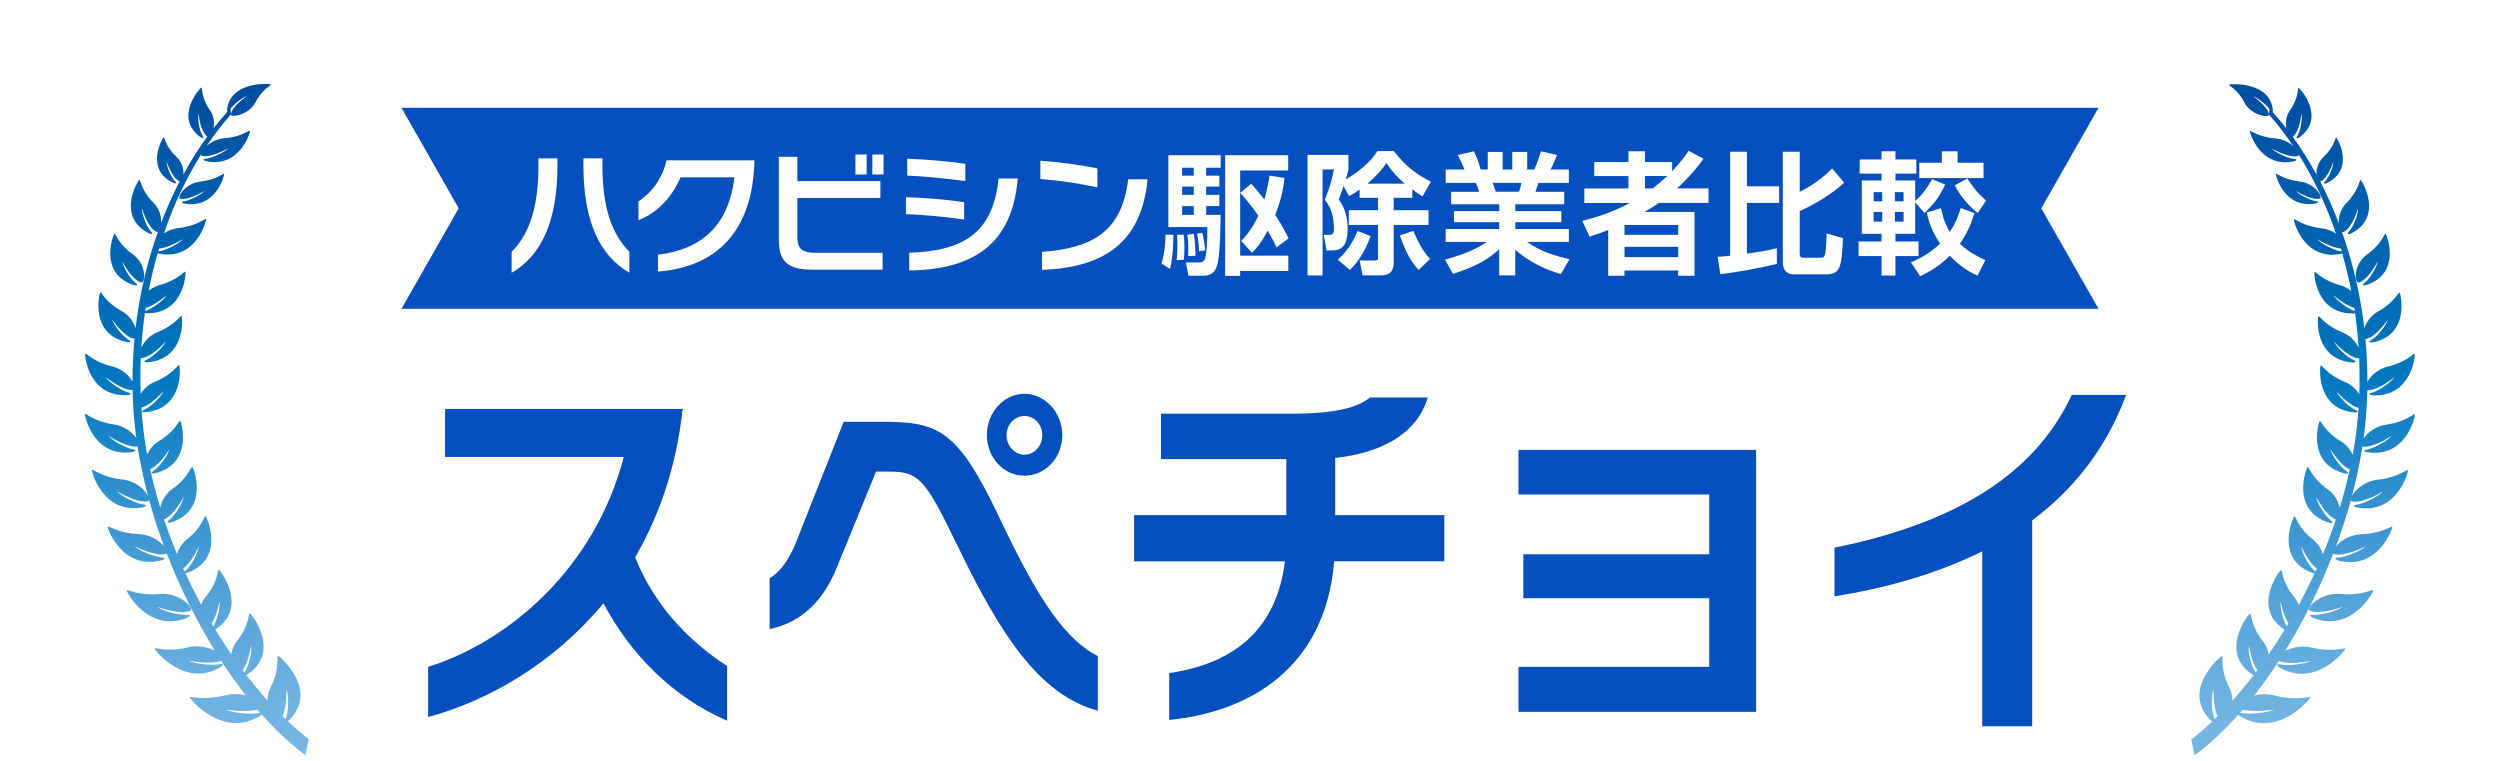<?xml version="1.0" encoding="UTF-8"?>
<svg id="_コンテンツ" data-name="コンテンツ" xmlns="http://www.w3.org/2000/svg" width="460" height="140" xmlns:xlink="http://www.w3.org/1999/xlink" viewBox="0 0 460 140">
  <defs>
    <style>
      .cls-1 {
        fill: #fff;
      }

      .cls-2 {
        fill: url(#_空_1);
      }

      .cls-3 {
        fill: none;
      }

      .cls-4 {
        fill: #0550be;
      }

      .cls-5 {
        fill: url(#_空_1-2);
      }

      .cls-6 {
        filter: url(#drop-shadow-12);
      }
    </style>
    <filter id="drop-shadow-12" x="75.36" y="69.04" width="315.86" height="64.58" filterUnits="userSpaceOnUse">
      <feOffset dx="3.42" dy="3.42"/>
      <feGaussianBlur result="blur" stdDeviation="0"/>
      <feFlood flood-color="#000002" flood-opacity=".1"/>
      <feComposite in2="blur" operator="in"/>
      <feComposite in="SourceGraphic"/>
    </filter>
    <linearGradient id="_空_1" data-name="空 1" x1="36.23" y1="138.98" x2="36.23" y2="15.49" gradientUnits="userSpaceOnUse">
      <stop offset="0" stop-color="#77b7e5"/>
      <stop offset=".09" stop-color="#6db1e1"/>
      <stop offset=".23" stop-color="#54a3d9"/>
      <stop offset=".41" stop-color="#2b8dcc"/>
      <stop offset=".57" stop-color="#0076bf"/>
      <stop offset="1" stop-color="#004da1"/>
    </linearGradient>
    <linearGradient id="_空_1-2" data-name="空 1" x1="425.31" y1="138.98" x2="425.31" y2="15.49" gradientTransform="translate(849.08) rotate(-180) scale(1 -1)" xlink:href="#_空_1"/>
  </defs>
  <g class="cls-6">
    <path class="cls-4" d="M107.61,107.6c-9.12,11-21.16,17.92-32.25,20.91v-9.23c14.95-4.68,30.73-18.26,35.99-38.63h-32.88v-8.83h43.72c-1.14,10.59-4.31,19.69-8.74,27.29,3.86,9.71,10.71,15.95,16.92,20.03v10.05c-10.07-4.34-17.87-12.35-22.75-21.59Z"/>
    <path class="cls-4" d="M172.72,96.94c-6.02-12.56-7.22-13.58-12.61-13.58h-2.34l-7.16,17.51c-2.41,6.04-6.34,10.18-12.42,11.47v-9.37c2.41-1.43,4.05-4.28,5.39-7.94l8.24-20.84h6.97c10.33,0,13.88,1.36,21.29,16.83,5.89,12.35,11.28,22.67,18.5,26.27v10.05c-10.83-2.92-17.99-14.12-25.85-30.41ZM185.07,84.11c-3.8,0-6.91-3.33-6.91-7.47s3.1-7.6,6.91-7.6,6.97,3.46,6.97,7.6-3.1,7.47-6.97,7.47ZM185.07,73.12c-1.77,0-3.29,1.56-3.29,3.53s1.52,3.6,3.29,3.6c1.9,0,3.29-1.7,3.29-3.6s-1.39-3.53-3.29-3.53Z"/>
    <path class="cls-4" d="M242.07,99.86c-1.65,19.89-15.9,27.76-30.35,29.19v-8.62c12.8-1.9,19.83-8.76,21.29-20.57h-27.75v-8.49h28v-10.32h-23.06v-8.35h24.27c7.29,0,11.85-1.02,14.19-2.99h10.64c-2.09,6.99-9,10.25-17.04,11.13v10.52h20.08v8.49h-20.27Z"/>
    <path class="cls-4" d="M275.98,127.56v-8.28h35.1v-12.63h-34.21v-8.08h34.21v-11h-35.1v-8.21h43.72v48.2h-43.72Z"/>
    <path class="cls-4" d="M370.5,92.33v37.88h-9.19v-32.18c-8.49,4.21-17.87,6.79-27.18,8.28v-8.96c25.47-5.16,37.82-15.61,43.65-28.1h10.01c-3.74,10.05-9.82,17.51-17.3,23.08Z"/>
  </g>
  <polygon class="cls-4" points="386.13 19.83 73.87 19.83 84.4 38.33 73.87 56.82 386.13 56.82 375.6 38.33 386.13 19.83"/>
  <g>
    <path class="cls-1" d="M94.14,50.19v-3.86c3.72-3.69,4.93-9.3,4.93-15.76v-1.43h3.5v1.31c0,10.25-2.96,16.59-8.43,19.74ZM107.35,30.47v-1.34h3.5v1.43c0,6.46,1.24,12.05,4.95,15.76v3.86c-5.49-3.16-8.45-9.52-8.45-19.72Z"/>
    <path class="cls-1" d="M121.07,49.97v-3.11c8.35-.97,13.09-5.76,14.06-14.23h-9.93c-1.43,3.5-4.23,6.56-7.72,7.87v-3.45c2.38-1.53,4.35-4.08,5.17-7.55h16.15v.51c-.41,12.46-6.87,19.11-17.73,19.96Z"/>
    <path class="cls-1" d="M149.31,49.61c-4.08,0-6-1.38-6-5.34v-15.42h3.4v4.47h15.28v3.11h-15.28v7.26c0,2.14,1.02,2.82,3.3,2.82h12.39v3.11h-13.09ZM157.4,32.1v-3.67h2.06v3.67h-2.06ZM160.51,32.1v-3.67h2.06v3.67h-2.06Z"/>
    <path class="cls-1" d="M166.69,39.41v-3.13c3.25.1,7.53.44,10.71.92v3.18c-3.3-.46-7.67-.9-10.71-.97ZM166.93,32.32v-3.11c3.23.1,7.38.46,10.69.92v3.18c-3.21-.41-7.58-.9-10.69-1ZM167.3,49.76v-3.25c10.42-.36,15.42-3.93,16.44-13.67h3.52c-1,12.29-8.4,16.76-19.96,16.93Z"/>
    <path class="cls-1" d="M191.43,32.95v-3.38c3.23.24,7.09.73,10.49,1.41v3.5c-3.45-.75-7.21-1.31-10.49-1.53ZM191.72,49.66v-3.3c8.77-.7,14.69-3.35,15.86-13.36h3.57c-1.12,11.73-8.11,16.22-19.43,16.66Z"/>
    <path class="cls-1" d="M215.9,43.2c-.02,3.45-.34,5.08-.61,6.29l-1.58-1.02c.73-2.28.73-4.54.75-5.29l1.43.02ZM214.96,28.56h9.64v2.3h-2.67v1.46h2.43v2.01h-2.43v1.53h2.43v2.06h-2.43v1.61h2.67c-.02.97-.05,7.6-.68,9.42-.61,1.79-1.94,1.79-2.67,1.79h-2.57l-.46-2.45h2.36c.41,0,.83-.02,1.12-.63.29-.61.51-3.43.44-5.88h-7.16v-13.23ZM217.82,43.17c.07.97.12,1.6.12,2.38,0,.95-.07,1.7-.12,2.24l-1.33.1c.07-.63.15-1.43.15-2.87,0-.85-.05-1.29-.07-1.82l1.26-.02ZM217.51,30.86v1.46h2.14v-1.46h-2.14ZM217.51,34.33v1.53h2.14v-1.53h-2.14ZM217.51,37.93v1.61h2.14v-1.61h-2.14ZM219.67,43c.27,1.85.29,3.38.29,4.06l-1.34.05c.07-1.97-.02-2.97-.15-3.91l1.19-.19ZM221.2,42.83c.27.95.46,2.09.56,3.23l-1.14.17c0-1.09-.17-2.31-.36-3.23l.95-.17ZM225.42,28.56h11.61v2.81h-8.84v15.67h8.86v2.82h-8.86v.9h-2.77v-22.19ZM230.23,33.82c.58.63,1.29,1.43,2.41,2.91.58-2.04.78-3.33.97-4.42l2.74.44c-.15,1.31-.41,3.52-1.72,6.8,1.16,1.72,1.89,3.13,2.47,4.3l-2.21,1.68c-.36-.78-.75-1.58-1.63-3.11-1.24,2.4-2.19,3.38-2.89,4.1l-1.99-2.19c.68-.7,1.92-1.99,3.16-4.64-1.39-1.97-2.5-3.28-3.33-4.2l2.02-1.68Z"/>
    <path class="cls-1" d="M247.22,34.26c-.49,1.41-.68,1.89-.9,2.43,1.21,1.55,1.65,3.52,1.65,5.46,0,2.55-.78,3.93-2.77,3.93h-1.12l-.51-2.87h1c.78,0,.87-.34.87-1.17,0-1.92-.41-3.84-1.68-5.27.36-.9,1.17-2.84,1.68-5.59h-2.09v19.5h-2.77v-22.17h7.53v2.67c-.12.53-.24,1.04-.49,1.82.44-.24,3.93-2.19,5.83-5.2h3.01c2.09,2.65,3.84,4.1,6.82,5.63l-1.53,2.7c-.66-.41-1.24-.78-1.89-1.29v1.55h-3.42v2.28h6.41v2.72h-6.41v6.92c0,.58,0,2.36-2.28,2.36h-3.45l-.53-2.74h2.74c.58,0,.63-.12.63-.61v-5.93h-5.37v-2.72h5.37v-2.28h-3.38v-1.51c-.8.58-1.31.87-1.94,1.21l-1.02-1.87ZM252.2,43.44c-1.21,3.28-2.53,4.91-3.81,6.24l-2.23-1.89c.75-.7,2.36-2.19,3.64-5.29l2.4.95ZM258.49,33.8c-1.92-1.68-2.74-2.84-3.38-3.81-1.29,1.94-3.11,3.47-3.5,3.81h6.87ZM261.04,49.68c-1.14-1.26-2.14-2.6-3.47-6.36l2.5-.83c.7,1.75,1.6,3.59,3.06,5.15l-2.09,2.04Z"/>
    <path class="cls-1" d="M265.88,47.76c3.72-.97,6.12-2.16,7.72-3.25h-7.6v-2.38h9.86v-1.24h-8.33v-2.06h8.33v-1.24h-8.86v-2.3h5.15c-.12-.49-.39-1.24-.58-1.63h-5.56v-2.47h3.45c-.36-.95-.61-1.43-1.24-2.67l2.96-.68c.56,1.09.85,1.89,1.26,3.35h1.31v-3.23h2.74v3.23h1.77v-3.23h2.74v3.23h1.31c.46-1,.97-2.45,1.21-3.35l2.96.68c-.07.22-.56,1.55-1.19,2.67h3.38v2.47h-5.61c-.17.51-.41,1.29-.53,1.63h5.29v2.3h-9.01v1.24h8.48v2.06h-8.48v1.24h9.86v2.38h-7.72c2.43,1.68,4.78,2.48,7.84,3.18l-1.58,2.74c-3.08-.9-6-2.33-8.4-4.47v4.71h-2.96v-4.81c-2.04,1.82-3.93,3.04-8.5,4.54l-1.48-2.65ZM274.65,33.65c.1.27.51,1.41.58,1.63h4.27c.15-.37.24-.66.46-1.63h-5.32Z"/>
    <path class="cls-1" d="M291.13,40.65c2.02-.51,5.29-1.43,8.74-3.3h-8.35v-2.67h8.11v-2.29h-6.29v-2.57h6.29v-1.99h3.04v1.99h5v1.67c1.48-1.5,2.36-2.77,3.04-3.74l2.74,1.46c-.75,1.04-2.19,2.98-4.88,5.46h5.8v2.67h-9.16c-.66.46-1.6,1.07-2.6,1.65h9.18v11.75h-3.01v-.97h-9.88v.97h-2.99v-8.43c-1.19.49-2.21.83-3.42,1.24l-1.36-2.92ZM298.91,41.4v1.8h9.88v-1.8h-9.88ZM298.91,45.41v1.9h9.88v-1.9h-9.88ZM302.67,32.39v2.29h1.41c.87-.68,1.68-1.36,2.7-2.29h-4.1Z"/>
    <path class="cls-1" d="M316.04,47.25c.73-.02.87-.05,2.31-.19v-19.14h3.08v6.36h5.93v3.06h-5.93v9.33c1.82-.27,3.86-.56,5.51-1v2.89c-2.67.68-7.65,1.58-10.39,1.89l-.51-3.21ZM328.04,27.92h3.11v7.38c.95-.49,3.4-1.7,5.97-4.3l2.21,2.6c-2.23,2.14-5.73,4.15-8.18,5.25v7.92c0,.63.49.66.63.66h3.3c.58,0,.92,0,1.02-4.47l3.01.87c-.22,5.17-.51,6.65-3.01,6.65h-6.07c-.8,0-1.99-.36-1.99-2.21v-20.35Z"/>
    <path class="cls-1" d="M352.4,37.22v5.8h-3.64v1.41h4.25v2.69h-4.25v3.59h-2.55v-3.59h-4.23v-2.69h4.23v-1.41h-3.64v-9.81h3.64v-1.27h-4.03v-2.6h4.03v-1.51h2.55v1.51h3.84v2.6h-3.84v1.27h3.64v3.76c1.07-.95,1.87-1.8,3.11-4.01l2.4,1c-1.04,2.21-1.89,3.38-3.81,5.24l-1.7-1.99ZM344.75,35.35v1.7h1.58v-1.7h-1.58ZM344.75,39v1.78h1.58v-1.78h-1.58ZM348.66,35.35v1.7h1.6v-1.7h-1.6ZM348.66,39v1.78h1.6v-1.78h-1.6ZM357.16,38.32c.17.92.46,2.48,1.6,4.32,1.04-1.5,1.58-2.89,2.02-4.37l2.53.97c-.61,1.85-1.36,3.74-2.7,5.61,1.75,1.6,3.4,2.43,4.69,3.01l-1.43,2.87c-.97-.46-2.89-1.34-5.1-3.67-2.06,2.06-4.1,3.11-5.46,3.76l-1.7-2.55c1.07-.46,3.18-1.34,5.37-3.45-1.8-2.65-2.23-4.71-2.45-5.73l2.65-.78ZM364.98,32.76h-11.83v-2.82h4.15v-2.09h2.89v2.09h4.78v2.82ZM363.91,39.19c-1.89-1.41-3.5-3.59-4.23-5.1l2.31-1.24c1.31,1.92,1.8,2.6,3.45,4.06l-1.53,2.28Z"/>
  </g>
  <path class="cls-2" d="M33.83,37.04c-.81.11-.03.39-.03.39,5.94,1.16,7.54-5.25,7.45-5.45-.08-.17-1.43,1.11-4.34,1.42-2.9.31-4.48,3.04-3.72,3.18,1.63.29,4.46-1.47,4.46-1.47-.57.67-2.65,1.77-3.81,1.94ZM34.56,113.62s.91-.55-.17-.48c-1.53.1-4.53-.77-5.48-1.48,0,0,4.09,1.53,6.06.73.93-.38-1.89-3.45-5.68-3.09-3.8.35-5.94-.92-5.99-.68-.05.28,4.08,8.01,11.26,5ZM24.72,52.48s.97.15.24-.4c-1.04-.78-2.34-3.03-2.46-4,0,0,1.6,3.3,3.42,3.89.86.28,1.17-3.3-1.51-5.19-2.67-1.89-3.14-3.91-3.34-3.78-.23.15-3.05,7.4,3.65,9.48ZM52.95,132.72s.04-.03.04-.03c5.97-5.51-1.52-11.98-1.86-12.03-.29-.04.44,2.36-1.29,5.7-.43.85-.61,1.71-.61,2.53-1.32-1.47-2.62-3.03-3.89-4.67,6.55-4.16.94-11.28.63-11.39-.26-.08-.06,2.25-2.33,5.07-.63.78-.95,1.66-1.08,2.49-1.01-1.47-1.99-2.99-2.95-4.55,6.16-3.97.96-10.89.67-11-.25-.09-.12,2.2-2.4,4.92-.41.48-.69,1-.87,1.51-1.02-1.9-2-3.84-2.91-5.82.15,0,.31-.03.31-.03,7.15-2.58,3.66-10.3,3.4-10.46-.22-.13-.6,2.07-3.39,4.26-1,.79-1.57,1.79-1.84,2.74-.88-2.11-1.68-4.25-2.4-6.41,1.93-.74,3.61-4.16,3.61-4.16-.12,1.06-1.55,3.48-2.69,4.33-.8.6.25.44.25.44,7.29-2.23,4.28-10.11,4.03-10.28-.21-.14-.73,2.04-3.65,4.08-1.37.96-2.02,2.32-2.24,3.46-.72-2.35-1.35-4.72-1.86-7.09,1.82-.79,3.54-3.69,3.54-3.69-.21,1.02-1.78,3.26-2.95,4.02-.83.53.2.44.2.44,7.23-1.69,4.96-9.5,4.73-9.67-.2-.15-.88,1.92-3.86,3.71-1.12.67-1.82,1.62-2.21,2.53-.27-1.44-.49-2.88-.66-4.32-.18-1.45-.31-2.9-.41-4.34,1.9-.5,4.09-3.06,4.09-3.06-.38.96-2.32,2.9-3.58,3.46-.9.39.12.45.12.45,7.3-.59,6.52-8.48,6.33-8.68-.16-.17-1.2,1.74-4.41,3.04-1.27.51-2.14,1.4-2.68,2.27-.08-2.23-.07-4.43.02-6.63.04.02.08.03.13.02,1.96-.17,4.49-3.06,4.49-3.06-.39.94-2.32,2.85-3.58,3.39-.88.38.12.45.12.45,7.22-.53,6.52-8.33,6.34-8.53-.16-.17-1.19,1.7-4.38,2.97-1.57.63-2.55,1.82-3.02,2.86.14-2.15.36-4.28.66-6.37.09.02.16.04.16.04,7.09.24,7.45-7.43,7.29-7.64-.13-.19-1.38,1.54-4.66,2.43-.84.23-1.54.63-2.1,1.09.46-2.36,1.01-4.67,1.66-6.93.1.05.2.09.2.09,6.93,1.35,8.81-6.14,8.7-6.37-.09-.2-1.67,1.29-5.07,1.66-1.05.11-1.96.5-2.68.98,1.81-5.3,4.13-10.19,6.85-14.53,0,.15.05.25.19.28,1.72.37,4.81-1.41,4.81-1.41-.64.69-2.91,1.8-4.15,1.93-.88.09-.05.41-.05.41,6.28,1.45,8.28-5.33,8.19-5.55-.08-.19-1.58,1.13-4.69,1.36-1.41.1-2.54.75-3.29,1.43,1.4-2.1,2.9-4.05,4.49-5.83l-.1-1.01c.69-.92,2.21-2.09,3-2.35,0,0-2.74,1.88-2.91,3.36-.08.69,3.33.15,4.53-2.23,1.2-2.38,2.98-3.16,2.82-3.27-.19-.14-7.56-.68-8.08,4.73,0,0,.01.19.08.3-.88.97-1.74,1.98-2.57,3.05.2-.97.13-2.23-.65-3.34-1.66-2.36-1.37-4.21-1.59-4.16-.25.07-5.15,5.55-.09,9.16,0,0,.78.4.34-.28-.63-.96-.98-3.24-.75-4.12,0,0,.25,3.24,1.59,4.26-1.57,2.16-3.04,4.49-4.38,6.97.06-.97-.24-2.27-1.31-3.28-2.02-1.88-2.15-3.64-2.33-3.55-.22.1-3.55,5.96,1.86,8.42,0,0,.8.23.25-.32-.78-.77-1.59-2.81-1.56-3.65,0,0,.92,2.96,2.38,3.65,0,0,.01,0,.02,0-1.26,2.44-2.4,5-3.42,7.68.08-1.12-.24-2.59-1.41-3.75-2.28-2.26-2.37-4.31-2.59-4.22-.25.12-4.38,6.85,1.85,9.89,0,0,.93.29.31-.36-.88-.93-1.75-3.33-1.68-4.31,0,0,.96,3.49,2.64,4.34.1.05.21.03.31-.03-1.98,5.56-3.4,11.56-4.13,17.79-.32-1.08-1.1-2.36-2.56-3.16-2.98-1.62-3.73-3.61-3.91-3.46-.21.18-2.05,7.83,5.03,9.2,0,0,1.01.05.18-.43-1.16-.68-2.8-2.8-3.04-3.78,0,0,2.07,3.16,4,3.56.04,0,.07,0,.11,0-.24,2.61-.37,5.25-.36,7.92-.58-1.07-1.86-2.38-3.78-2.84-3.41-.8-4.79-2.53-4.92-2.34-.15.23.57,8.12,7.88,7.62,0,0,.99-.21.03-.46-1.35-.36-3.63-2-4.19-2.88,0,0,3,2.49,4.99,2.42.05,2.25.19,4.51.43,6.79.08.69.16,1.37.25,2.06-.71-1.03-2.16-2.25-4.17-2.53-3.56-.5-5.16-2.12-5.26-1.91-.13.25,1.53,8.17,8.88,6.98,0,0,.98-.31-.02-.47-1.42-.24-3.92-1.69-4.58-2.53,0,0,3.37,2.27,5.38,1.98.47,3.02,1.12,6.07,1.93,9.12-.54-1.1-2.28-2.79-4.79-3.04-3.69-.38-5.42-1.99-5.52-1.77-.11.26,1.98,8.37,9.5,6.87,0,0,.99-.35-.05-.49-1.47-.19-4.12-1.58-4.84-2.43,0,0,3.6,2.22,5.65,1.83.15-.03.22-.14.23-.29.78,2.87,1.71,5.73,2.75,8.54-.84-1-2.54-2.15-4.71-2.22-3.71-.11-5.58-1.6-5.66-1.37-.09.27,2.73,8.2,10.08,6.17,0,0,.96-.42-.09-.49-1.48-.09-4.24-1.29-5.05-2.07,0,0,3.79,1.96,5.81,1.42.05-.02.1-.04.14-.08,2.43,6.3,5.45,12.38,8.83,17.87-1.25-.62-3.06-1.05-4.93-.59-3.76.92-6.15-.04-6.15.21,0,.29,5.63,7.45,12.28,3.34,0,0,.81-.7-.26-.46-1.52.32-4.71-.1-5.8-.66,0,0,4.04.85,6.03.02,1.46,2.24,2.97,4.38,4.53,6.37-1.14-.27-2.46-.35-3.8,0-3.97,1.05-6.54.07-6.53.33,0,.31,6.15,7.82,13.12,3.34,0,0,.07-.06.14-.15,2.61,2.94,5.3,5.47,8.02,7.47l.65-2.91c-1.3-1.01-2.59-2.13-3.87-3.34ZM29.27,45.73c1.9-.17,4.42-1.74,4.42-1.74-.67.78-3.1,2.08-4.45,2.27-.05,0-.08.02-.13.02.06-.18.11-.36.16-.55ZM26.8,56.66c1.82-.51,3.89-2.37,3.89-2.37-.5.87-2.64,2.54-3.93,2.93-.02,0-.03.01-.04.02.02-.19.05-.38.08-.57ZM33.7,104.6c1.63-1.15,2.85-4.04,2.85-4.04-.06,1.06-1.34,3.55-2.42,4.46-.08.07-.12.11-.17.16-.09-.19-.17-.38-.26-.58ZM39.25,115.24c-.11-.18-.21-.36-.31-.53,1.04-1.57,1.42-3.99,1.42-3.99.17.97-.36,3.25-1.1,4.53ZM44.99,123.75c-.11-.15-.23-.31-.34-.46,1.16-1.62,1.54-4.48,1.54-4.48.22,1.06-.38,3.72-1.2,4.94ZM47.73,131.17c-1.61.38-5.01-.03-6.17-.6,0,0,3.56.59,5.79.01.16.19.33.38.5.58-.05,0-.07,0-.12.02ZM51.98,131.78c.86-1.9.72-4.92.72-4.92.47,1.09.44,4.07-.18,5.45-.18-.17-.36-.35-.54-.53Z"/>
  <path class="cls-5" d="M422.36,35.1s2.83,1.76,4.46,1.47c.76-.14-.82-2.87-3.72-3.18-2.91-.31-4.26-1.59-4.34-1.42-.09.2,1.51,6.61,7.45,5.45,0,0,.78-.28-.03-.39-1.16-.16-3.24-1.27-3.81-1.94ZM436.7,108.61c-.04-.24-2.18,1.04-5.99.68-3.8-.35-6.61,2.72-5.68,3.09,1.97.79,6.06-.73,6.06-.73-.95.7-3.95,1.58-5.48,1.48-1.08-.07-.17.48-.17.48,7.18,3.01,11.31-4.72,11.26-5ZM438.93,43c-.19-.13-.66,1.88-3.34,3.78-2.68,1.89-2.37,5.47-1.51,5.19,1.81-.59,3.42-3.89,3.42-3.89-.11.98-1.42,3.22-2.46,4-.74.56.24.4.24.4,6.7-2.08,3.89-9.33,3.65-9.48ZM403.17,136.06l.65,2.91c2.72-2,5.41-4.53,8.02-7.47.07.08.14.15.14.15,6.97,4.47,13.11-3.04,13.12-3.34,0-.26-2.56.72-6.53-.33-1.34-.35-2.66-.28-3.8,0,1.56-2,3.07-4.13,4.53-6.37,1.99.83,6.03-.02,6.03-.02-1.08.56-4.28.99-5.8.66-1.07-.23-.26.46-.26.46,6.65,4.11,12.28-3.05,12.28-3.34,0-.25-2.39.71-6.15-.21-1.87-.46-3.68-.03-4.93.59,3.39-5.48,6.41-11.57,8.83-17.87.03.04.08.06.14.08,2.02.53,5.81-1.42,5.81-1.42-.8.78-3.57,1.99-5.05,2.07-1.05.06-.09.49-.09.49,7.36,2.04,10.17-5.9,10.08-6.17-.08-.22-1.95,1.26-5.66,1.37-2.17.07-3.87,1.22-4.71,2.22,1.05-2.82,1.97-5.68,2.75-8.54.01.16.08.27.23.29,2.06.38,5.65-1.83,5.65-1.83-.73.84-3.37,2.24-4.84,2.43-1.04.14-.05.49-.05.49,7.52,1.5,9.61-6.61,9.5-6.87-.1-.22-1.83,1.39-5.52,1.77-2.51.26-4.25,1.94-4.79,3.04.81-3.05,1.46-6.1,1.93-9.12,2.01.29,5.38-1.98,5.38-1.98-.67.84-3.17,2.29-4.58,2.53-1,.17-.02.47-.02.47,7.35,1.19,9.01-6.73,8.88-6.98-.1-.21-1.7,1.42-5.26,1.91-2.01.28-3.46,1.5-4.17,2.53.1-.69.18-1.37.25-2.06.24-2.27.38-4.54.43-6.79,1.99.07,4.99-2.42,4.99-2.42-.56.88-2.83,2.52-4.19,2.88-.96.25.03.46.03.46,7.31.5,8.02-7.39,7.88-7.62-.13-.19-1.51,1.54-4.92,2.34-1.93.46-3.21,1.77-3.78,2.84,0-2.67-.12-5.31-.36-7.92.04,0,.07.01.11,0,1.93-.4,4-3.56,4-3.56-.24.98-1.88,3.1-3.04,3.78-.83.48.18.43.18.43,7.08-1.37,5.24-9.02,5.03-9.2-.18-.15-.94,1.84-3.91,3.46-1.46.8-2.24,2.09-2.56,3.16-.73-6.24-2.15-12.23-4.13-17.79.1.06.21.09.31.03,1.68-.85,2.64-4.34,2.64-4.34.07.98-.8,3.38-1.68,4.31-.63.65.31.36.31.36,6.22-3.05,2.1-9.78,1.85-9.89-.22-.09-.31,1.96-2.59,4.22-1.17,1.16-1.48,2.64-1.41,3.75-1.02-2.68-2.16-5.24-3.42-7.68,0,0,.02,0,.02,0,1.47-.69,2.38-3.65,2.38-3.65.04.84-.78,2.87-1.56,3.65-.55.55.25.32.25.32,5.41-2.47,2.07-8.32,1.86-8.42-.18-.09-.32,1.67-2.33,3.55-1.07,1-1.37,2.31-1.31,3.28-1.35-2.48-2.81-4.81-4.38-6.97,1.34-1.02,1.59-4.26,1.59-4.26.24.87-.12,3.15-.75,4.12-.45.68.34.28.34.28,5.06-3.61.16-9.09-.09-9.16-.21-.05.07,1.8-1.59,4.16-.78,1.12-.86,2.37-.65,3.34-.83-1.07-1.69-2.08-2.57-3.05.07-.1.08-.3.08-.3-.52-5.4-7.89-4.86-8.08-4.73-.16.12,1.62.89,2.82,3.27,1.2,2.38,4.61,2.92,4.53,2.23-.17-1.48-2.91-3.36-2.91-3.36.79.26,2.32,1.43,3,2.35l-.1,1.01c1.59,1.78,3.09,3.74,4.49,5.83-.75-.68-1.89-1.33-3.29-1.43-3.11-.23-4.61-1.55-4.69-1.36-.09.22,1.91,6.99,8.19,5.55,0,0,.83-.32-.05-.41-1.24-.13-3.51-1.24-4.15-1.93,0,0,3.1,1.78,4.81,1.41.14-.03.19-.14.19-.28,2.72,4.34,5.05,9.24,6.85,14.53-.72-.48-1.63-.87-2.68-.98-3.4-.37-4.98-1.86-5.07-1.66-.11.23,1.77,7.72,8.7,6.37,0,0,.1-.04.2-.09.64,2.26,1.2,4.57,1.66,6.93-.56-.46-1.27-.86-2.1-1.09-3.27-.89-4.53-2.62-4.66-2.43-.16.21.2,7.88,7.29,7.64,0,0,.08-.01.16-.04.3,2.09.52,4.22.66,6.37-.47-1.04-1.45-2.23-3.02-2.86-3.18-1.26-4.22-3.14-4.38-2.97-.18.2-.88,7.99,6.34,8.53,0,0,1-.06.12-.45-1.26-.54-3.19-2.46-3.58-3.39,0,0,2.52,2.89,4.49,3.06.05,0,.09,0,.13-.02.09,2.19.1,4.4.02,6.63-.54-.87-1.41-1.76-2.68-2.27-3.22-1.3-4.25-3.21-4.41-3.04-.19.21-.97,8.09,6.33,8.68,0,0,1.02-.06.12-.45-1.26-.56-3.2-2.51-3.58-3.46,0,0,2.19,2.55,4.09,3.06-.1,1.44-.23,2.89-.41,4.34-.17,1.44-.4,2.88-.66,4.32-.39-.91-1.09-1.86-2.21-2.53-2.98-1.79-3.66-3.86-3.86-3.71-.23.17-2.49,7.99,4.73,9.67,0,0,1.03.09.2-.44-1.17-.75-2.74-3-2.95-4.02,0,0,1.72,2.9,3.54,3.69-.51,2.37-1.14,4.74-1.86,7.09-.22-1.14-.87-2.5-2.24-3.46-2.91-2.04-3.43-4.22-3.65-4.08-.25.17-3.26,8.04,4.03,10.28,0,0,1.06.16.25-.44-1.14-.85-2.57-3.27-2.69-4.33,0,0,1.68,3.42,3.61,4.16-.72,2.16-1.52,4.3-2.4,6.41-.27-.95-.84-1.95-1.84-2.74-2.79-2.18-3.17-4.39-3.39-4.26-.26.15-3.75,7.88,3.4,10.46,0,0,.16.03.31.03-.91,1.98-1.89,3.93-2.91,5.82-.19-.52-.47-1.03-.87-1.51-2.28-2.73-2.15-5.01-2.4-4.92-.29.1-5.49,7.02.67,11-.96,1.56-1.94,3.08-2.95,4.55-.13-.83-.45-1.71-1.08-2.49-2.26-2.82-2.07-5.16-2.33-5.07-.31.1-5.92,7.23.63,11.39-1.27,1.64-2.57,3.2-3.89,4.67,0-.82-.17-1.69-.61-2.53-1.73-3.35-1-5.75-1.29-5.7-.34.05-7.83,6.51-1.86,12.03,0,0,.02.01.04.03-1.28,1.22-2.57,2.33-3.87,3.34ZM430.89,46.28s-.07-.02-.13-.02c-1.35-.19-3.78-1.48-4.45-2.27,0,0,2.52,1.57,4.42,1.74.05.18.11.36.16.55ZM433.28,57.23s-.02,0-.04-.02c-1.29-.39-3.43-2.06-3.93-2.93,0,0,2.08,1.86,3.89,2.37.03.19.06.38.08.57ZM426.04,105.18s-.09-.09-.17-.16c-1.08-.91-2.37-3.4-2.42-4.46,0,0,1.22,2.89,2.85,4.04-.09.2-.18.38-.26.58ZM419.65,110.71s.38,2.43,1.42,3.99c-.1.18-.21.36-.31.53-.74-1.27-1.28-3.56-1.1-4.53ZM413.81,118.81s.38,2.86,1.54,4.48c-.11.15-.23.31-.34.46-.82-1.22-1.42-3.88-1.2-4.94ZM412.16,131.15c.17-.19.33-.39.5-.58,2.23.58,5.79-.01,5.79-.01-1.16.58-4.57.98-6.17.6-.05-.01-.07-.01-.12-.02ZM407.48,132.31c-.62-1.38-.65-4.36-.18-5.45,0,0-.14,3.02.72,4.92-.18.18-.37.36-.54.53Z"/>
  <rect class="cls-3" width="460" height="140"/>
</svg>